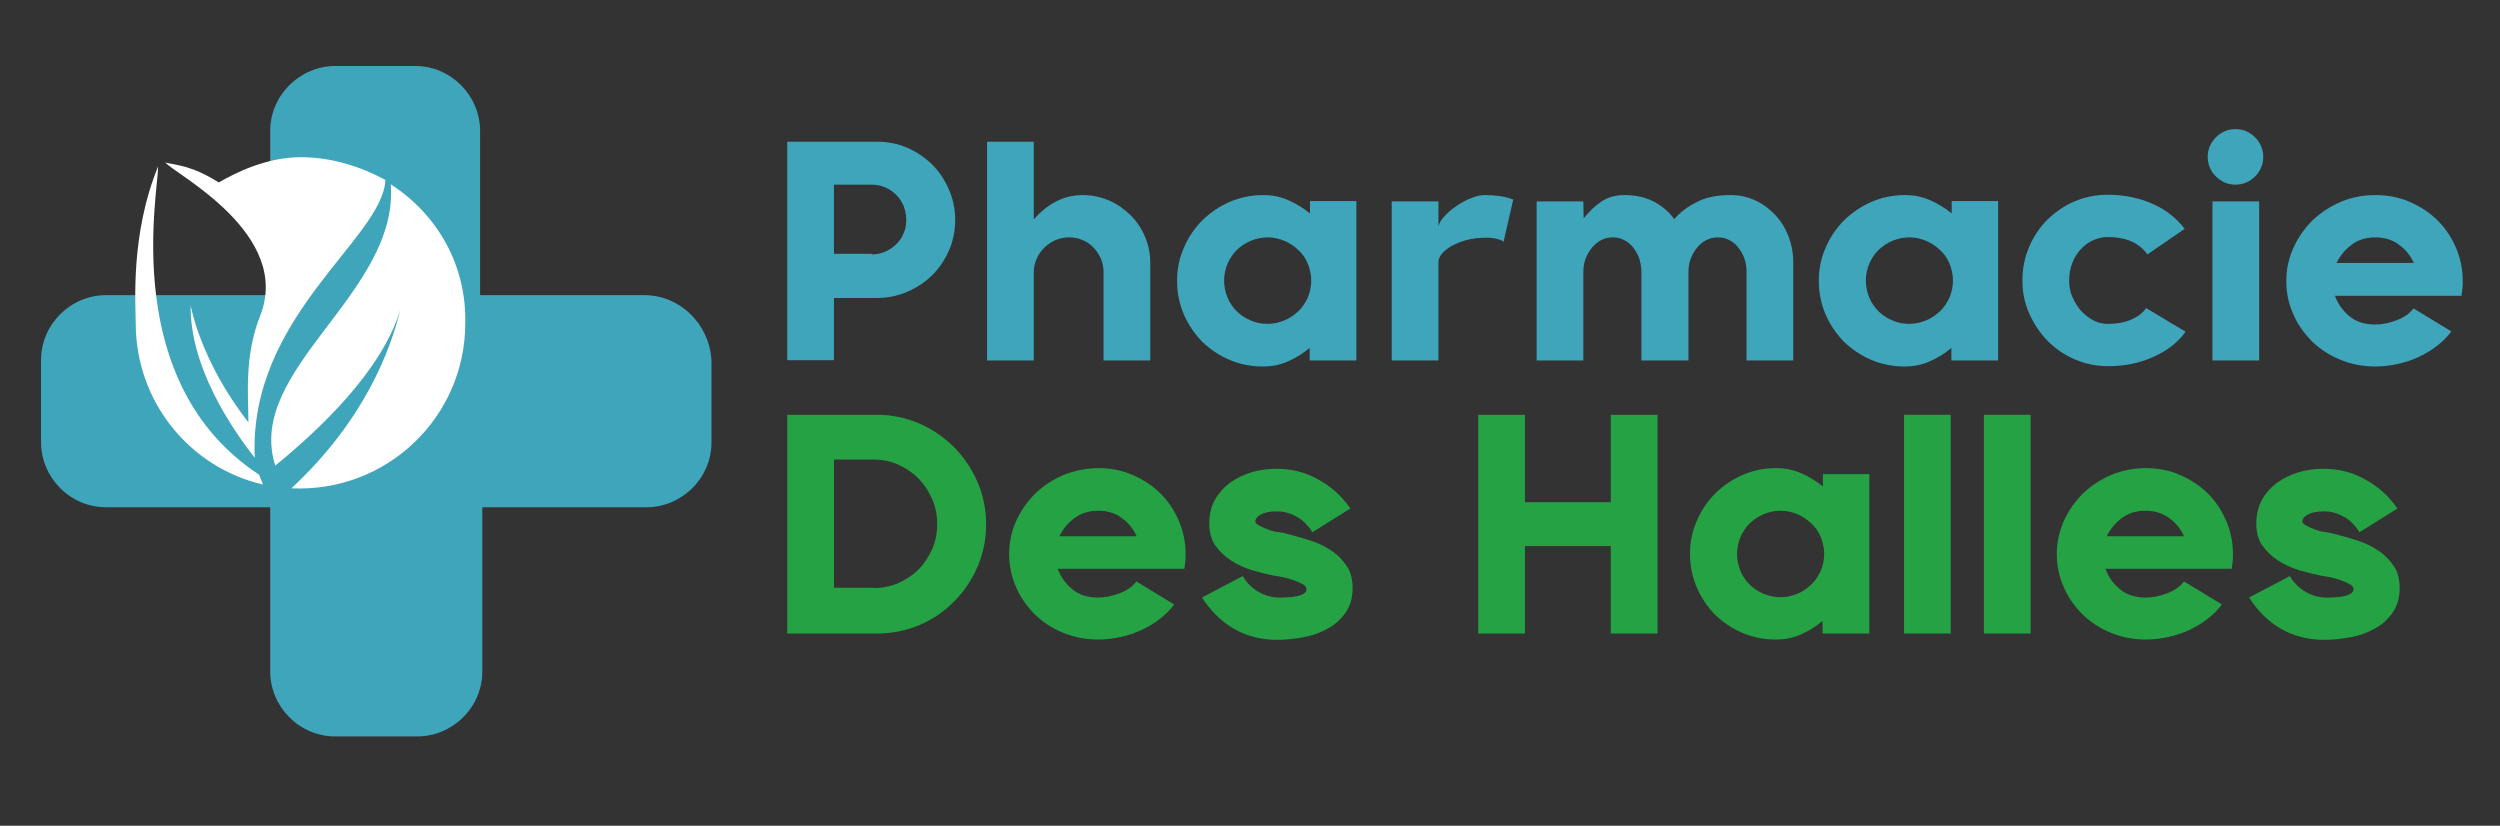 <?xml version="1.0" encoding="utf-8"?>
<!-- Generator: Adobe Illustrator 25.1.0, SVG Export Plug-In . SVG Version: 6.00 Build 0)  -->
<svg version="1.1" id="Calque_1" xmlns="http://www.w3.org/2000/svg" xmlns:xlink="http://www.w3.org/1999/xlink" x="0px" y="0px"
	 viewBox="0 0 792 261.6" style="enable-background:new 0 0 792 261.6;" xml:space="preserve">
<rect x="0" y="0" width="792" height="261.6" fill="#333333" stroke="none"/>
<style type="text/css">
	.st0{fill:#3ea5bb;}
	.st1{fill:#25A244;}
	.st6{fill:#fff;}
	.st2{enable-background:new    ;}
</style>
<path class="st0" d="M204.1,93.5h-52v-52c0-11.1-9.1-20.6-20.6-20.6h-25.4C95,21,85.6,30.1,85.6,41.5v52h-52
	c-11.1,0-20.6,9.1-20.6,20.6v26c0,11.1,9.1,20.6,20.6,20.6h52v52c0,11.1,9.1,20.6,20.6,20.6h26c11.1,0,20.6-9.1,20.6-20.6v-52h52
	c11.1,0,20.6-9.1,20.6-20.6v-26C224.7,102.7,215.5,93.5,204.1,93.5z"/>
<g>
	<path class="st6" d="M82.1,150.4c-44.3-29.1-32-89.1-32-97.7c-8.9,21.7-7.1,44-7.1,49.7c0,24.9,17.1,45.7,40.3,51.1
		C83,152.4,82.1,150.7,82.1,150.4z"/>
	<g>
		<path class="st6" d="M123.8,58.4c2.6,34.6-46.3,58.6-36.6,89.1c13.4-10.9,34-30,39.7-49.7c-3.1,12.9-11.4,35.4-34.6,56.9
			c30.3,1.4,55.1-22.6,55.1-52.3C147.8,83.8,138.4,67.8,123.8,58.4z"/>
		<path class="st6" d="M95.3,49.8c-10.9,0-20.6,4.9-26,8c-8.6-5.4-13.1-5.4-16.9-6.3c3.1,3.7,40.3,22.6,30,48.6
			c-5.1,12.9-3.7,25.4-3.7,33.7c-15.4-19.7-18.3-37.1-18.3-37.1c-0.3,19.1,12.6,38.6,20.3,48.3c-2-44.9,40.6-69.4,41.4-88
			C114.1,52.7,105,49.8,95.3,49.8z"/>
	</g>
</g>
<g class="st2">
	<path class="st0" d="M277.9,44.9c3.4,0,6.5,0.6,9.5,1.9c3,1.3,5.6,3.1,7.9,5.3c2.2,2.2,4,4.9,5.3,7.9c1.3,3,2,6.2,2,9.6
		c0,3.4-0.6,6.6-1.9,9.6c-1.3,3-3.1,5.7-5.3,7.9c-2.2,2.2-4.9,4-7.9,5.3c-3,1.3-6.2,2-9.6,2h-13.7v19.7h-14.8V44.9H277.9z
		 M276.2,80.6c1.5,0,2.9-0.3,4.3-0.9c1.3-0.6,2.5-1.4,3.5-2.4c1-1,1.8-2.1,2.3-3.5c0.6-1.3,0.8-2.7,0.8-4.3c0-1.5-0.3-2.8-0.8-4.2
		c-0.6-1.3-1.3-2.5-2.3-3.5c-1-1-2.1-1.8-3.5-2.4c-1.3-0.6-2.7-0.9-4.3-0.9h-12v21.9H276.2z"/>
	<path class="st0" d="M343,61.8c3,0,5.7,0.6,8.3,1.7c2.6,1.1,4.8,2.7,6.8,4.6c1.9,1.9,3.5,4.2,4.6,6.8c1.1,2.6,1.7,5.3,1.7,8.3v31
		h-14.8V86c0-1.4-0.3-2.8-0.9-4.2c-0.6-1.3-1.4-2.5-2.4-3.5c-1-1-2.1-1.8-3.5-2.3c-1.3-0.6-2.7-0.8-4.2-0.8c-1.5,0-2.9,0.3-4.3,0.9
		c-1.3,0.6-2.5,1.4-3.5,2.4c-1,1-1.8,2.1-2.4,3.5c-0.6,1.3-0.9,2.7-0.9,4.3v27.9h-14.8V44.9h14.8v24.6c2-2.3,4.3-4.2,6.9-5.6
		C337.1,62.5,339.9,61.8,343,61.8z"/>
	<path class="st0" d="M429.7,63.8v50.4h-14.8v-4c-2.1,1.8-4.4,3.2-6.9,4.3s-5.1,1.6-7.9,1.6c-3.8,0-7.3-0.7-10.6-2.1
		c-3.3-1.4-6.2-3.4-8.7-5.8c-2.4-2.5-4.4-5.4-5.8-8.7c-1.4-3.3-2.1-6.8-2.1-10.5c0-3.8,0.7-7.3,2.2-10.6c1.4-3.3,3.4-6.2,5.9-8.7
		c2.5-2.4,5.4-4.4,8.7-5.8c3.3-1.4,6.8-2.1,10.5-2.1c2.8,0,5.4,0.5,7.9,1.6c2.5,1.1,4.8,2.5,6.9,4.2v-3.9H429.7z M401.6,102.6
		c1.8,0,3.6-0.4,5.3-1.1c1.7-0.7,3.1-1.7,4.4-2.9c1.3-1.2,2.2-2.7,3-4.3c0.7-1.7,1.1-3.5,1.1-5.4c0-1.9-0.4-3.7-1.1-5.4
		c-0.7-1.7-1.7-3.1-3-4.3c-1.3-1.2-2.7-2.2-4.4-2.9c-1.7-0.7-3.4-1.1-5.3-1.1c-1.9,0-3.7,0.4-5.4,1.1c-1.7,0.7-3.1,1.7-4.4,2.9
		c-1.2,1.2-2.2,2.7-2.9,4.3c-0.7,1.7-1.1,3.5-1.1,5.4c0,1.9,0.4,3.7,1.1,5.4c0.7,1.7,1.7,3.1,2.9,4.3c1.2,1.2,2.7,2.2,4.4,2.9
		C397.9,102.3,399.7,102.6,401.6,102.6z"/>
	<path class="st0" d="M470.3,61.8c1.6,0,3.1,0.1,4.7,0.3c1.5,0.2,3,0.6,4.4,1.1l-3.1,13.5c-0.1-0.4-0.8-0.7-2-1
		c-1.2-0.3-2.4-0.4-3.6-0.4c-2.4,0-4.5,0.3-6.3,0.8c-1.8,0.5-3.4,1.2-4.7,1.9c-1.3,0.8-2.3,1.6-3,2.5c-0.7,0.9-1,1.7-1,2.5v31.2
		h-14.8V63.8h14.8v7.8c0.3-1,0.9-2.1,2-3.2c1.1-1.2,2.3-2.2,3.8-3.2c1.4-1,2.9-1.8,4.5-2.4C467.6,62.1,469,61.8,470.3,61.8z"/>
	<path class="st0" d="M548.4,61.8c2.7,0,5.3,0.6,7.7,1.7c2.4,1.1,4.5,2.7,6.3,4.6c1.8,1.9,3.2,4.2,4.2,6.8c1,2.6,1.5,5.3,1.5,8.3v31
		h-14.8V86c0-1.4-0.2-2.8-0.7-4.2c-0.5-1.3-1.2-2.5-2-3.5c-0.8-1-1.8-1.8-2.9-2.3c-1.1-0.6-2.3-0.8-3.6-0.8s-2.4,0.3-3.6,0.9
		s-2.1,1.4-2.9,2.4c-0.8,1-1.5,2.1-2,3.5c-0.5,1.3-0.7,2.7-0.7,4.3v27.9H520V86c0-1.4-0.3-2.8-0.7-4.2c-0.5-1.3-1.2-2.5-2-3.5
		c-0.8-1-1.8-1.8-2.9-2.3c-1.1-0.6-2.3-0.8-3.6-0.8c-1.3,0-2.5,0.3-3.6,0.9c-1.1,0.6-2.1,1.4-2.9,2.4c-0.8,1-1.5,2.1-2,3.5
		c-0.5,1.3-0.7,2.7-0.7,4.3v27.9h-14.8V63.8h14.8l0.1,5.4c1.7-2.2,3.6-4,5.7-5.4c2.1-1.4,4.5-2,7.3-2c3.6,0,6.6,0.7,9.3,2.1
		c2.6,1.4,4.7,3.2,6.4,5.5c1.9-2.2,4.3-4,7.2-5.4C540.3,62.5,544,61.8,548.4,61.8z"/>
	<path class="st0" d="M633,63.8v50.4h-14.8v-4c-2.1,1.8-4.4,3.2-6.9,4.3c-2.5,1.1-5.1,1.6-7.9,1.6c-3.8,0-7.3-0.7-10.6-2.1
		c-3.3-1.4-6.2-3.4-8.7-5.8c-2.4-2.5-4.4-5.4-5.8-8.7c-1.4-3.3-2.1-6.8-2.1-10.5c0-3.8,0.7-7.3,2.2-10.6c1.4-3.3,3.4-6.2,5.9-8.7
		c2.5-2.4,5.4-4.4,8.7-5.8c3.3-1.4,6.8-2.1,10.5-2.1c2.8,0,5.4,0.5,7.9,1.6c2.5,1.1,4.8,2.5,6.9,4.2v-3.9H633z M604.9,102.6
		c1.8,0,3.6-0.4,5.3-1.1c1.7-0.7,3.1-1.7,4.4-2.9c1.3-1.2,2.2-2.7,3-4.3c0.7-1.7,1.1-3.5,1.1-5.4c0-1.9-0.4-3.7-1.1-5.4
		c-0.7-1.7-1.7-3.1-3-4.3c-1.3-1.2-2.7-2.2-4.4-2.9c-1.7-0.7-3.4-1.1-5.3-1.1c-1.9,0-3.7,0.4-5.4,1.1c-1.7,0.7-3.1,1.7-4.4,2.9
		c-1.2,1.2-2.2,2.7-2.9,4.3c-0.7,1.7-1.1,3.5-1.1,5.4c0,1.9,0.4,3.7,1.1,5.4c0.7,1.7,1.7,3.1,2.9,4.3c1.2,1.2,2.7,2.2,4.4,2.9
		C601.2,102.3,603,102.6,604.9,102.6z"/>
	<path class="st0" d="M692.4,105.1c-2.5,3.4-5.9,6.1-10.3,8c-4.4,2-9.1,2.9-14.3,2.9c-3.6,0-7.1-0.7-10.4-2.1
		c-3.3-1.4-6.2-3.4-8.6-5.8c-2.5-2.5-4.4-5.4-5.9-8.7c-1.5-3.3-2.2-6.8-2.2-10.5c0-3.8,0.7-7.3,2.1-10.6s3.3-6.2,5.8-8.7
		c2.5-2.4,5.3-4.4,8.6-5.8c3.3-1.4,6.8-2.1,10.6-2.1c5.2,0,9.9,1,14.2,2.9c4.3,1.9,7.6,4.6,10.1,7.9l-11.8,8.1c-1.1-1.6-2.7-3-4.8-4
		c-2.1-1-4.7-1.5-7.8-1.5c-1.7,0-3.3,0.4-4.8,1.1c-1.5,0.7-2.8,1.7-3.9,3c-1.1,1.2-2,2.7-2.6,4.4c-0.6,1.7-0.9,3.4-0.9,5.3
		c0,1.8,0.3,3.5,1,5.1c0.7,1.6,1.6,3.1,2.7,4.4c1.2,1.3,2.5,2.3,4,3.1c1.5,0.8,3,1.1,4.6,1.1c3,0,5.5-0.5,7.5-1.4
		c2-0.9,3.6-2.1,4.6-3.6L692.4,105.1z"/>
	<path class="st0" d="M708.2,40.9c2.4,0,4.5,0.9,6.2,2.6c1.7,1.7,2.6,3.8,2.6,6.2c0,2.4-0.9,4.5-2.6,6.2c-1.7,1.7-3.8,2.6-6.2,2.6
		s-4.5-0.9-6.2-2.6s-2.6-3.8-2.6-6.2c0-2.4,0.9-4.5,2.6-6.2C703.7,41.8,705.8,40.9,708.2,40.9z M700.9,63.8h14.8v50.4h-14.8V63.8z"
		/>
	<path class="st0" d="M752.5,61.8c4,0,7.6,0.7,11,2.2c3.4,1.5,6.3,3.4,8.8,5.9c2.5,2.5,4.4,5.4,5.8,8.7c1.4,3.3,2.1,6.8,2.1,10.5
		c0,0.7,0,1.5-0.1,2.3c-0.1,0.8-0.2,1.6-0.3,2.3h-40.1c0.9,2.5,2.4,4.6,4.5,6.4c2.1,1.8,4.9,2.7,8.2,2.7c2.4,0,4.7-0.5,7-1.4
		c2.3-0.9,4-2.1,5.2-3.7l12,7.3c-1.3,1.7-2.9,3.3-4.6,4.6c-1.8,1.4-3.7,2.5-5.8,3.5c-2.1,1-4.3,1.7-6.6,2.2c-2.3,0.5-4.7,0.8-7,0.8
		c-4,0-7.7-0.7-11.1-2.1c-3.5-1.4-6.5-3.4-9-5.8c-2.5-2.5-4.6-5.4-6-8.7c-1.5-3.3-2.2-6.8-2.2-10.5c0-3.8,0.8-7.3,2.3-10.6
		c1.5-3.3,3.6-6.2,6.1-8.7c2.6-2.4,5.6-4.4,9-5.8C744.9,62.5,748.6,61.8,752.5,61.8z M752.5,75.2c-3,0-5.5,0.8-7.6,2.4
		c-2.1,1.6-3.6,3.5-4.7,5.7h24.5c-1-2.2-2.5-4.2-4.6-5.7C758,76,755.5,75.2,752.5,75.2z"/>
</g>
<g class="st2">
	<path class="st1" d="M277.7,131.4c4.7,0,9.2,0.9,13.4,2.7c4.2,1.8,7.8,4.3,11,7.4c3.1,3.1,5.6,6.8,7.5,11c1.8,4.2,2.8,8.7,2.8,13.6
		c0,4.7-0.9,9.2-2.7,13.4c-1.8,4.2-4.3,7.9-7.4,11c-3.1,3.2-6.8,5.7-11,7.5c-4.2,1.8-8.7,2.7-13.6,2.7h-28.3v-69.3H277.7z
		 M276.7,186.3c2.8,0,5.4-0.5,7.9-1.6c2.5-1.1,4.6-2.5,6.4-4.3c1.8-1.8,3.2-4,4.3-6.4c1.1-2.5,1.6-5.1,1.6-8c0-2.8-0.5-5.4-1.6-7.9
		c-1.1-2.5-2.5-4.6-4.3-6.5c-1.8-1.8-4-3.3-6.4-4.4c-2.5-1.1-5.1-1.6-7.9-1.6h-12.5v40.6H276.7z"/>
	<path class="st1" d="M347.9,148.3c4,0,7.6,0.7,11,2.2c3.4,1.5,6.3,3.4,8.8,5.9c2.5,2.5,4.4,5.4,5.8,8.7c1.4,3.3,2.1,6.8,2.1,10.5
		c0,0.7,0,1.5-0.1,2.3c-0.1,0.8-0.2,1.6-0.3,2.3h-40.1c0.9,2.5,2.4,4.6,4.5,6.4c2.1,1.8,4.9,2.7,8.2,2.7c2.4,0,4.7-0.5,7-1.4
		c2.3-0.9,4-2.1,5.2-3.7l12,7.3c-1.3,1.7-2.9,3.3-4.6,4.6c-1.8,1.4-3.7,2.5-5.8,3.5c-2.1,1-4.3,1.7-6.6,2.2c-2.3,0.5-4.6,0.8-7,0.8
		c-4,0-7.7-0.7-11.1-2.1c-3.5-1.4-6.5-3.4-9-5.8c-2.5-2.5-4.6-5.4-6-8.7c-1.5-3.3-2.2-6.8-2.2-10.5c0-3.8,0.8-7.3,2.3-10.6
		c1.5-3.3,3.6-6.2,6.1-8.7c2.6-2.4,5.6-4.4,9-5.8C340.4,149.1,344.1,148.3,347.9,148.3z M347.9,161.8c-3,0-5.5,0.8-7.6,2.4
		c-2.1,1.6-3.6,3.5-4.7,5.7h24.5c-1-2.2-2.5-4.2-4.6-5.7C353.5,162.6,350.9,161.8,347.9,161.8z"/>
	<path class="st1" d="M406.9,168.9c2.4,0.6,4.9,1.3,7.5,2.1c2.6,0.8,4.9,1.8,7,3.2c2.1,1.3,3.8,3,5.1,4.9c1.4,1.9,2,4.4,2,7.3
		c0,3.1-0.8,5.7-2.3,7.8c-1.5,2.1-3.4,3.8-5.7,5c-2.3,1.3-4.9,2.2-7.7,2.7c-2.8,0.5-5.5,0.8-8.2,0.8c-5.1,0-9.7-1.2-13.7-3.5
		s-7.4-5.7-10.1-9.9l12.9-6.8c1.3,2.2,3,3.9,5.2,5.1c2.1,1.2,4.3,1.7,6.4,1.7c3,0,5.2-0.2,6.6-0.7c1.4-0.5,2-1.1,2-1.9
		c0-0.7-0.4-1.2-1.3-1.7c-0.9-0.5-1.9-0.9-3.1-1.3c-1.2-0.4-2.3-0.7-3.4-0.9c-1.1-0.2-1.9-0.4-2.4-0.4c-2.4-0.5-4.8-1.1-7.2-1.8
		c-2.4-0.8-4.7-1.8-6.6-3.1c-2-1.3-3.6-2.9-4.9-4.7c-1.3-1.9-1.9-4.2-1.9-7c0-2.8,0.6-5.3,1.8-7.5c1.2-2.1,2.8-3.9,4.8-5.4
		c2-1.4,4.2-2.5,6.8-3.3c2.5-0.7,5.1-1.1,7.8-1.1c4.8,0,9.3,1.1,13.3,3.4c4.1,2.2,7.5,5.3,10.2,9.2l-12,7.5c-1.5-2.3-3.2-4-5.2-5
		c-2-1.1-4-1.6-5.9-1.6c-2.2,0-3.9,0.3-5.1,0.9s-1.9,1.4-1.9,2.3c0,0.4,0.3,0.8,0.9,1.1c0.6,0.4,1.3,0.7,2.2,1.1
		c0.9,0.4,1.9,0.7,3,1C404.9,168.5,405.9,168.7,406.9,168.9z"/>
	<path class="st1" d="M525.1,131.4v69.3h-14.8V173h-27.2v27.7h-14.8v-69.3h14.8v27.7h27.2v-27.7H525.1z"/>
	<path class="st1" d="M592.2,150.3v50.4h-14.8v-4c-2.1,1.8-4.4,3.2-6.9,4.3c-2.5,1.1-5.1,1.6-7.9,1.6c-3.8,0-7.3-0.7-10.6-2.1
		c-3.3-1.4-6.2-3.4-8.7-5.8c-2.4-2.5-4.4-5.4-5.8-8.7c-1.4-3.3-2.1-6.8-2.1-10.5c0-3.8,0.7-7.3,2.2-10.6c1.4-3.3,3.4-6.2,5.9-8.7
		c2.5-2.4,5.4-4.4,8.7-5.8c3.3-1.4,6.8-2.1,10.5-2.1c2.8,0,5.4,0.5,7.9,1.6c2.5,1.1,4.8,2.5,6.9,4.2v-3.9H592.2z M564.1,189.2
		c1.8,0,3.6-0.4,5.3-1.1c1.7-0.7,3.1-1.7,4.4-2.9c1.3-1.2,2.2-2.7,3-4.3c0.7-1.7,1.1-3.5,1.1-5.4c0-1.9-0.4-3.7-1.1-5.4
		c-0.7-1.7-1.7-3.1-3-4.3c-1.3-1.2-2.7-2.2-4.4-2.9c-1.7-0.7-3.4-1.1-5.3-1.1c-1.9,0-3.7,0.4-5.4,1.1c-1.7,0.7-3.1,1.7-4.4,2.9
		c-1.2,1.2-2.2,2.7-2.9,4.3c-0.7,1.7-1.1,3.5-1.1,5.4c0,1.9,0.4,3.7,1.1,5.4c0.7,1.7,1.7,3.1,2.9,4.3c1.2,1.2,2.7,2.2,4.4,2.9
		C560.4,188.8,562.2,189.2,564.1,189.2z"/>
	<path class="st1" d="M618,131.4v69.3h-14.8v-69.3H618z"/>
	<path class="st1" d="M643.3,131.4v69.3h-14.8v-69.3H643.3z"/>
	<path class="st1" d="M679.7,148.3c4,0,7.6,0.7,11,2.2c3.4,1.5,6.3,3.4,8.8,5.9c2.5,2.5,4.4,5.4,5.8,8.7c1.4,3.3,2.1,6.8,2.1,10.5
		c0,0.7,0,1.5-0.1,2.3c-0.1,0.8-0.2,1.6-0.3,2.3H667c0.9,2.5,2.4,4.6,4.5,6.4c2.1,1.8,4.9,2.7,8.2,2.7c2.4,0,4.7-0.5,7-1.4
		c2.3-0.9,4-2.1,5.2-3.7l12,7.3c-1.3,1.7-2.9,3.3-4.6,4.6c-1.8,1.4-3.7,2.5-5.8,3.5c-2.1,1-4.3,1.7-6.6,2.2c-2.3,0.5-4.7,0.8-7,0.8
		c-4,0-7.7-0.7-11.1-2.1c-3.5-1.4-6.5-3.4-9-5.8c-2.5-2.5-4.6-5.4-6-8.7c-1.5-3.3-2.2-6.8-2.2-10.5c0-3.8,0.8-7.3,2.3-10.6
		c1.5-3.3,3.6-6.2,6.1-8.7c2.6-2.4,5.6-4.4,9-5.8C672.1,149.1,675.8,148.3,679.7,148.3z M679.7,161.8c-3,0-5.5,0.8-7.6,2.4
		c-2.1,1.6-3.6,3.5-4.7,5.7h24.5c-1-2.2-2.5-4.2-4.6-5.7C685.2,162.6,682.6,161.8,679.7,161.8z"/>
	<path class="st1" d="M738.6,168.9c2.4,0.6,4.9,1.3,7.5,2.1c2.6,0.8,4.9,1.8,7,3.2c2.1,1.3,3.8,3,5.1,4.9c1.4,1.9,2,4.4,2,7.3
		c0,3.1-0.8,5.7-2.3,7.8c-1.5,2.1-3.4,3.8-5.7,5c-2.3,1.3-4.9,2.2-7.7,2.7c-2.8,0.5-5.5,0.8-8.2,0.8c-5.1,0-9.7-1.2-13.7-3.5
		c-4-2.3-7.4-5.7-10.1-9.9l12.9-6.8c1.3,2.2,3.1,3.9,5.2,5.1c2.1,1.2,4.3,1.7,6.4,1.7c3,0,5.2-0.2,6.6-0.7c1.4-0.5,2-1.1,2-1.9
		c0-0.7-0.4-1.2-1.3-1.7c-0.9-0.5-1.9-0.9-3.1-1.3c-1.2-0.4-2.3-0.7-3.4-0.9c-1.1-0.2-1.9-0.4-2.4-0.4c-2.4-0.5-4.8-1.1-7.2-1.8
		c-2.4-0.8-4.7-1.8-6.6-3.1c-2-1.3-3.6-2.9-4.9-4.7s-1.9-4.2-1.9-7c0-2.8,0.6-5.3,1.8-7.5c1.2-2.1,2.8-3.9,4.8-5.4
		c2-1.4,4.2-2.5,6.8-3.3c2.5-0.7,5.1-1.1,7.8-1.1c4.8,0,9.3,1.1,13.3,3.4c4.1,2.2,7.5,5.3,10.2,9.2l-12,7.5c-1.5-2.3-3.2-4-5.2-5
		c-2-1.1-4-1.6-5.9-1.6c-2.2,0-3.9,0.3-5.1,0.9c-1.2,0.6-1.9,1.4-1.9,2.3c0,0.4,0.3,0.8,0.9,1.1c0.6,0.4,1.3,0.7,2.2,1.1
		c0.9,0.4,1.9,0.7,3,1C736.6,168.5,737.7,168.7,738.6,168.9z"/>
</g>
</svg>
